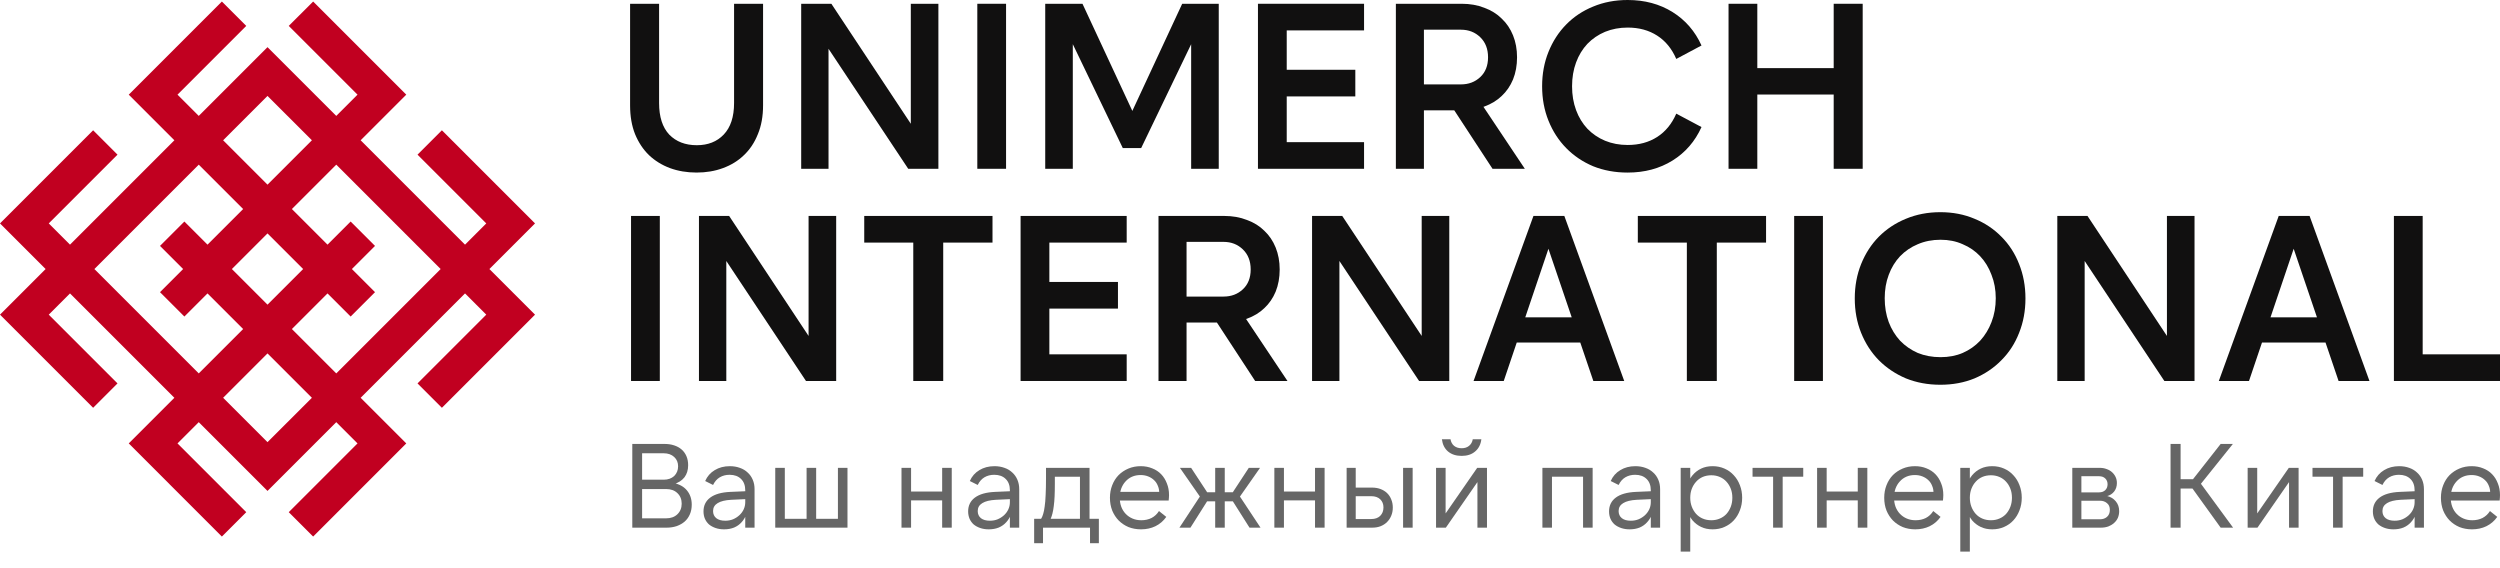 <?xml version="1.0" encoding="UTF-8"?> <svg xmlns="http://www.w3.org/2000/svg" width="132" height="30" viewBox="0 0 132 30" fill="none"><path d="M126.398 20.116V11.402H127.917V18.709H132V20.116H126.398Z" fill="#111010"></path><path d="M118.897 18.087V16.755H123.428V18.087H118.897ZM121.946 11.402L125.108 20.116H123.477L121.05 12.97H121.162L118.747 20.116H117.154L120.316 11.402H121.946Z" fill="#111010"></path><path d="M108.626 20.116V11.402H110.22L114.414 17.738V11.402H115.871V20.116H114.278L110.07 13.78V20.116H108.626Z" fill="#111010"></path><path d="M102.45 20.315C101.795 20.315 101.189 20.203 100.633 19.979C100.085 19.746 99.608 19.427 99.202 19.02C98.803 18.613 98.492 18.132 98.268 17.576C98.044 17.02 97.932 16.414 97.932 15.759C97.932 15.103 98.044 14.497 98.268 13.941C98.492 13.385 98.803 12.904 99.202 12.498C99.608 12.091 100.085 11.775 100.633 11.551C101.189 11.319 101.795 11.203 102.45 11.203C103.106 11.203 103.708 11.319 104.255 11.551C104.803 11.775 105.276 12.091 105.674 12.498C106.081 12.904 106.392 13.385 106.608 13.941C106.832 14.497 106.944 15.103 106.944 15.759C106.944 16.414 106.832 17.02 106.608 17.576C106.392 18.132 106.081 18.613 105.674 19.02C105.276 19.427 104.803 19.746 104.255 19.979C103.708 20.203 103.106 20.315 102.45 20.315ZM102.463 18.858C102.894 18.858 103.284 18.784 103.633 18.634C103.99 18.477 104.297 18.261 104.554 17.987C104.811 17.705 105.011 17.377 105.152 17.004C105.301 16.622 105.376 16.203 105.376 15.746C105.376 15.298 105.301 14.887 105.152 14.514C105.011 14.132 104.811 13.805 104.554 13.531C104.297 13.257 103.99 13.045 103.633 12.896C103.284 12.738 102.894 12.659 102.463 12.659C102.023 12.659 101.621 12.738 101.255 12.896C100.899 13.045 100.587 13.257 100.322 13.531C100.065 13.805 99.865 14.132 99.724 14.514C99.583 14.887 99.513 15.298 99.513 15.746C99.513 16.203 99.583 16.622 99.724 17.004C99.865 17.377 100.065 17.705 100.322 17.987C100.587 18.261 100.899 18.477 101.255 18.634C101.621 18.784 102.023 18.858 102.463 18.858Z" fill="#111010"></path><path d="M94.732 20.116V11.402H96.25V20.116H94.732Z" fill="#111010"></path><path d="M86.477 11.402H93.248V12.809H90.647V20.116H89.066V12.809H86.477V11.402Z" fill="#111010"></path><path d="M79.547 18.087V16.755H84.078V18.087H79.547ZM82.597 11.402L85.759 20.116H84.128L81.701 12.97H81.813L79.398 20.116H77.804L80.966 11.402H82.597Z" fill="#111010"></path><path d="M69.277 20.116V11.402H70.87L75.065 17.738V11.402H76.522V20.116H74.928L70.721 13.78V20.116H69.277Z" fill="#111010"></path><path d="M61.169 20.116V11.402H64.642C65.082 11.402 65.48 11.473 65.837 11.614C66.202 11.746 66.509 11.937 66.758 12.186C67.015 12.427 67.214 12.722 67.355 13.07C67.496 13.419 67.567 13.805 67.567 14.228C67.567 14.659 67.496 15.049 67.355 15.398C67.214 15.738 67.015 16.029 66.758 16.269C66.509 16.51 66.202 16.697 65.837 16.829C65.48 16.962 65.086 17.029 64.654 17.029H62.65V20.116H61.169ZM62.65 15.659H64.604C65.011 15.659 65.351 15.531 65.625 15.273C65.899 15.016 66.036 14.668 66.036 14.228C66.036 13.788 65.899 13.435 65.625 13.17C65.351 12.904 65.011 12.771 64.604 12.771H62.65V15.659ZM64.057 16.73L65.252 16.033L67.978 20.116H66.272L64.057 16.73Z" fill="#111010"></path><path d="M53.887 20.116V11.402H59.489V12.809H55.406V14.887H59.028V16.294H55.406V18.709H59.489V20.116H53.887Z" fill="#111010"></path><path d="M45.632 11.402H52.404V12.809H49.802V20.116H48.221V12.809H45.632V11.402Z" fill="#111010"></path><path d="M36.905 20.116V11.402H38.498L42.693 17.738V11.402H44.15V20.116H42.556L38.349 13.78V20.116H36.905Z" fill="#111010"></path><path d="M33.319 20.116V11.402H34.838V20.116H33.319Z" fill="#111010"></path><path d="M91.267 8.912V0.199H92.786V3.597H96.819V0.199H98.35V8.912H96.819V4.991H92.786V8.912H91.267Z" fill="#111010"></path><path d="M85.942 9.112C85.278 9.112 84.669 9 84.113 8.776C83.565 8.543 83.092 8.224 82.694 7.817C82.295 7.411 81.984 6.929 81.76 6.373C81.536 5.817 81.424 5.212 81.424 4.556C81.424 3.9 81.536 3.295 81.76 2.739C81.984 2.183 82.295 1.701 82.694 1.295C83.092 0.888 83.565 0.573 84.113 0.349C84.669 0.116 85.278 0 85.942 0C86.839 0 87.627 0.212 88.308 0.635C88.988 1.058 89.498 1.647 89.839 2.402L88.507 3.112C88.274 2.573 87.938 2.162 87.498 1.88C87.059 1.597 86.54 1.456 85.942 1.456C85.511 1.456 85.112 1.531 84.747 1.68C84.391 1.83 84.079 2.041 83.814 2.315C83.557 2.589 83.357 2.917 83.216 3.299C83.075 3.68 83.005 4.099 83.005 4.556C83.005 5.012 83.075 5.431 83.216 5.813C83.357 6.195 83.557 6.523 83.814 6.797C84.079 7.07 84.391 7.282 84.747 7.431C85.112 7.581 85.511 7.655 85.942 7.655C86.54 7.655 87.059 7.514 87.498 7.232C87.938 6.95 88.274 6.539 88.507 6L89.839 6.709C89.498 7.465 88.988 8.054 88.308 8.477C87.627 8.9 86.839 9.112 85.942 9.112Z" fill="#111010"></path><path d="M73.702 8.912V0.199H77.175C77.614 0.199 78.013 0.269 78.37 0.41C78.735 0.543 79.042 0.734 79.291 0.983C79.548 1.224 79.747 1.518 79.888 1.867C80.029 2.215 80.1 2.601 80.1 3.024C80.1 3.456 80.029 3.846 79.888 4.194C79.747 4.535 79.548 4.825 79.291 5.066C79.042 5.306 78.735 5.493 78.37 5.626C78.013 5.759 77.619 5.825 77.187 5.825H75.183V8.912H73.702ZM75.183 4.456H77.137C77.544 4.456 77.884 4.327 78.158 4.07C78.432 3.813 78.569 3.464 78.569 3.024C78.569 2.585 78.432 2.232 78.158 1.966C77.884 1.701 77.544 1.568 77.137 1.568H75.183V4.456ZM76.59 5.526L77.785 4.829L80.511 8.912H78.805L76.59 5.526Z" fill="#111010"></path><path d="M66.42 8.912V0.199H72.022V1.605H67.939V3.684H71.561V5.091H67.939V7.506H72.022V8.912H66.42Z" fill="#111010"></path><path d="M59.831 5.95H59.744L62.42 0.199H64.35V8.912H62.893V2.24L62.956 2.203L60.254 7.817H59.283L56.582 2.203L56.644 2.24V8.912H55.188V0.199H57.155L59.831 5.95Z" fill="#111010"></path><path d="M51.602 8.912V0.199H53.12V8.912H51.602Z" fill="#111010"></path><path d="M42.303 8.912V0.199H43.896L48.091 6.535V0.199H49.547V8.912H47.954L43.746 2.576V8.912H42.303Z" fill="#111010"></path><path d="M36.78 9.111C36.273 9.111 35.804 9.033 35.373 8.875C34.95 8.717 34.581 8.489 34.265 8.19C33.958 7.892 33.713 7.522 33.531 7.082C33.356 6.643 33.269 6.136 33.269 5.564V0.199H34.8V5.439C34.8 6.17 34.979 6.726 35.336 7.107C35.701 7.481 36.186 7.667 36.792 7.667C37.381 7.667 37.854 7.481 38.211 7.107C38.576 6.726 38.759 6.17 38.759 5.439V0.199H40.29V5.564C40.29 6.136 40.199 6.643 40.016 7.082C39.842 7.522 39.597 7.892 39.282 8.19C38.975 8.489 38.605 8.717 38.174 8.875C37.751 9.033 37.286 9.111 36.78 9.111Z" fill="#111010"></path><path fill-rule="evenodd" clip-rule="evenodd" d="M0 11.796L2.409 14.205L0 16.614L4.917 21.531L6.204 20.244L2.574 16.614L3.696 15.492L9.207 21.003L6.798 23.412L11.715 28.33L13.002 27.043L9.372 23.412L10.494 22.29L14.124 25.921L17.755 22.29L18.877 23.412L15.246 27.043L16.534 28.33L21.451 23.412L19.042 21.003L24.553 15.492L25.675 16.614L22.045 20.244L23.332 21.531L28.249 16.614L25.84 14.205L28.249 11.796L23.332 6.879L22.045 8.166L25.675 11.796L24.553 12.918L19.042 7.407L21.451 4.998L16.534 0.081L15.246 1.368L18.877 4.998L17.755 6.12L14.124 2.49L10.494 6.12L9.372 4.998L13.002 1.368L11.715 0.081L6.798 4.998L9.207 7.407L3.696 12.918L2.574 11.796L6.204 8.166L4.917 6.879L0 11.796ZM10.494 8.694L4.983 14.205L10.494 19.716L12.838 17.373L10.956 15.492L9.735 16.713L8.448 15.426L9.669 14.205L8.448 12.984L9.735 11.697L10.956 12.918L12.838 11.037L10.494 8.694ZM15.412 11.037L17.755 8.694L23.266 14.205L17.755 19.716L15.412 17.373L17.293 15.492L18.514 16.713L19.801 15.426L18.58 14.205L19.801 12.984L18.514 11.697L17.293 12.918L15.412 11.037ZM16.468 7.407L14.124 9.75L11.781 7.407L14.124 5.064L16.468 7.407ZM14.124 12.324L12.243 14.205L14.124 16.086L16.006 14.205L14.124 12.324ZM14.124 23.346L11.781 21.003L14.124 18.66L16.468 21.003L14.124 23.346Z" fill="#C10020"></path><path d="M130.522 27.949C130.283 27.949 130.061 27.909 129.859 27.829C129.662 27.745 129.489 27.629 129.342 27.482C129.198 27.334 129.085 27.159 129.001 26.957C128.921 26.751 128.881 26.526 128.881 26.282C128.881 26.042 128.921 25.821 129.001 25.619C129.081 25.412 129.192 25.235 129.335 25.088C129.483 24.941 129.655 24.825 129.853 24.741C130.051 24.657 130.268 24.614 130.504 24.614C130.727 24.614 130.929 24.652 131.11 24.728C131.295 24.8 131.453 24.903 131.583 25.038C131.714 25.172 131.815 25.334 131.886 25.524C131.962 25.709 132 25.915 132 26.143C132 26.189 131.998 26.237 131.994 26.288C131.994 26.334 131.99 26.381 131.981 26.427H129.285V25.972H131.533L131.482 26.016C131.482 25.882 131.457 25.758 131.407 25.644C131.36 25.526 131.293 25.427 131.204 25.347C131.116 25.263 131.011 25.198 130.889 25.151C130.771 25.105 130.64 25.082 130.497 25.082C130.333 25.082 130.184 25.111 130.049 25.17C129.914 25.229 129.798 25.313 129.702 25.423C129.605 25.528 129.529 25.654 129.474 25.802C129.424 25.945 129.398 26.103 129.398 26.275C129.398 26.452 129.426 26.614 129.481 26.762C129.535 26.905 129.613 27.029 129.714 27.134C129.815 27.239 129.935 27.322 130.074 27.38C130.213 27.439 130.367 27.469 130.535 27.469C130.737 27.469 130.918 27.429 131.078 27.349C131.238 27.265 131.369 27.143 131.47 26.983L131.855 27.292C131.703 27.507 131.512 27.671 131.28 27.785C131.053 27.894 130.8 27.949 130.522 27.949Z" fill="#111010" fill-opacity="0.64"></path><path d="M125.288 27.002C125.288 26.694 125.406 26.452 125.641 26.275C125.881 26.094 126.235 25.993 126.702 25.972L127.58 25.934V26.351L126.753 26.389C126.433 26.406 126.193 26.465 126.033 26.566C125.873 26.663 125.793 26.802 125.793 26.983C125.793 27.143 125.85 27.269 125.964 27.361C126.077 27.45 126.235 27.494 126.437 27.494C126.584 27.494 126.721 27.469 126.848 27.418C126.974 27.364 127.085 27.292 127.182 27.204C127.279 27.115 127.355 27.012 127.41 26.894C127.464 26.776 127.492 26.65 127.492 26.515L127.662 26.635C127.65 26.825 127.612 26.999 127.549 27.159C127.49 27.319 127.405 27.458 127.296 27.576C127.191 27.694 127.06 27.787 126.904 27.854C126.749 27.917 126.572 27.949 126.374 27.949C126.21 27.949 126.06 27.926 125.926 27.879C125.791 27.833 125.675 27.77 125.578 27.69C125.486 27.606 125.414 27.507 125.364 27.393C125.313 27.275 125.288 27.145 125.288 27.002ZM127.492 27.86V25.89C127.492 25.633 127.418 25.433 127.271 25.29C127.123 25.143 126.921 25.069 126.664 25.069C126.471 25.069 126.298 25.113 126.147 25.202C125.999 25.29 125.881 25.425 125.793 25.606L125.376 25.398C125.486 25.149 125.654 24.958 125.881 24.823C126.109 24.684 126.374 24.614 126.677 24.614C126.871 24.614 127.048 24.644 127.208 24.703C127.368 24.758 127.504 24.84 127.618 24.949C127.736 25.054 127.826 25.183 127.89 25.334C127.953 25.482 127.984 25.648 127.984 25.833V27.86H127.492Z" fill="#111010" fill-opacity="0.64"></path><path d="M124.777 24.703V25.17H123.691V27.86H123.186V25.17H122.1V24.703H124.777Z" fill="#111010" fill-opacity="0.64"></path><path d="M119.181 24.703V27.109L120.849 24.703H121.366V27.86H120.861V25.454L119.194 27.86H118.676V24.703H119.181Z" fill="#111010" fill-opacity="0.64"></path><path d="M114.605 27.861V23.44H115.136V25.303H116.007V25.796H115.136V27.861H114.605ZM116.209 25.543L117.908 27.861H117.251L115.591 25.556L117.251 23.44H117.896L116.209 25.543Z" fill="#111010" fill-opacity="0.64"></path><path d="M109.417 27.86V24.703H110.876C111.002 24.703 111.12 24.724 111.229 24.766C111.339 24.804 111.434 24.858 111.514 24.93C111.594 25.002 111.657 25.086 111.703 25.183C111.749 25.279 111.772 25.387 111.772 25.505C111.772 25.677 111.724 25.827 111.627 25.953C111.53 26.075 111.402 26.157 111.242 26.199L111.223 26.18C111.429 26.227 111.591 26.321 111.709 26.465C111.831 26.608 111.892 26.782 111.892 26.989C111.892 27.115 111.869 27.233 111.823 27.342C111.777 27.448 111.709 27.538 111.621 27.614C111.537 27.69 111.436 27.751 111.318 27.797C111.2 27.839 111.071 27.86 110.933 27.86H109.417ZM109.897 25.997H110.832C110.97 25.997 111.08 25.957 111.16 25.877C111.24 25.797 111.28 25.694 111.28 25.568C111.28 25.446 111.24 25.345 111.16 25.265C111.08 25.185 110.97 25.145 110.832 25.145H109.897V25.997ZM109.897 27.418H110.882C111.029 27.418 111.151 27.376 111.248 27.292C111.349 27.203 111.4 27.079 111.4 26.919C111.4 26.763 111.349 26.645 111.248 26.566C111.151 26.481 111.029 26.439 110.882 26.439H109.897V27.418Z" fill="#111010" fill-opacity="0.64"></path><path d="M103.503 29.123V24.703H104.008V29.123H103.503ZM105.189 27.949C104.962 27.949 104.76 27.907 104.583 27.823C104.406 27.738 104.254 27.622 104.128 27.475C104.006 27.324 103.913 27.147 103.85 26.945C103.787 26.743 103.756 26.522 103.756 26.282C103.756 26.042 103.787 25.821 103.85 25.619C103.913 25.416 104.006 25.242 104.128 25.094C104.254 24.943 104.406 24.825 104.583 24.741C104.76 24.657 104.962 24.614 105.189 24.614C105.416 24.614 105.625 24.657 105.814 24.741C106.008 24.825 106.172 24.943 106.307 25.094C106.446 25.242 106.553 25.416 106.629 25.619C106.709 25.821 106.749 26.042 106.749 26.282C106.749 26.522 106.709 26.743 106.629 26.945C106.553 27.147 106.446 27.324 106.307 27.475C106.172 27.622 106.008 27.738 105.814 27.823C105.625 27.907 105.416 27.949 105.189 27.949ZM105.12 27.469C105.284 27.469 105.433 27.439 105.568 27.38C105.707 27.322 105.825 27.239 105.922 27.134C106.018 27.025 106.094 26.898 106.149 26.755C106.204 26.608 106.231 26.45 106.231 26.282C106.231 26.109 106.204 25.951 106.149 25.808C106.094 25.665 106.018 25.541 105.922 25.435C105.825 25.326 105.707 25.242 105.568 25.183C105.433 25.124 105.284 25.094 105.12 25.094C104.955 25.094 104.804 25.124 104.665 25.183C104.53 25.242 104.414 25.326 104.318 25.435C104.221 25.541 104.145 25.665 104.09 25.808C104.035 25.951 104.008 26.109 104.008 26.282C104.008 26.45 104.035 26.608 104.09 26.755C104.145 26.898 104.221 27.025 104.318 27.134C104.414 27.239 104.53 27.322 104.665 27.38C104.804 27.439 104.955 27.469 105.12 27.469Z" fill="#111010" fill-opacity="0.64"></path><path d="M101.129 27.949C100.889 27.949 100.668 27.909 100.466 27.829C100.268 27.745 100.095 27.629 99.948 27.482C99.805 27.334 99.691 27.159 99.607 26.957C99.527 26.751 99.487 26.526 99.487 26.282C99.487 26.042 99.527 25.821 99.607 25.619C99.687 25.412 99.799 25.235 99.942 25.088C100.089 24.941 100.262 24.825 100.46 24.741C100.657 24.657 100.874 24.614 101.11 24.614C101.333 24.614 101.535 24.652 101.716 24.728C101.901 24.8 102.059 24.903 102.19 25.038C102.32 25.172 102.421 25.334 102.493 25.524C102.569 25.709 102.607 25.915 102.607 26.143C102.607 26.189 102.605 26.237 102.6 26.288C102.6 26.334 102.596 26.381 102.588 26.427H99.891V25.972H102.139L102.089 26.016C102.089 25.882 102.064 25.758 102.013 25.644C101.967 25.526 101.899 25.427 101.811 25.347C101.723 25.263 101.617 25.198 101.495 25.151C101.377 25.105 101.247 25.082 101.104 25.082C100.939 25.082 100.79 25.111 100.655 25.17C100.521 25.229 100.405 25.313 100.308 25.423C100.211 25.528 100.135 25.654 100.081 25.802C100.03 25.945 100.005 26.103 100.005 26.275C100.005 26.452 100.032 26.614 100.087 26.762C100.142 26.905 100.22 27.029 100.321 27.134C100.422 27.239 100.542 27.322 100.681 27.38C100.819 27.439 100.973 27.469 101.142 27.469C101.344 27.469 101.525 27.429 101.685 27.349C101.845 27.265 101.975 27.143 102.076 26.983L102.461 27.292C102.31 27.507 102.118 27.671 101.887 27.785C101.659 27.894 101.407 27.949 101.129 27.949Z" fill="#111010" fill-opacity="0.64"></path><path d="M98.595 24.703V27.86H98.09V26.42H96.448V27.86H95.943V24.703H96.448V25.953H98.09V24.703H98.595Z" fill="#111010" fill-opacity="0.64"></path><path d="M95.211 24.703V25.17H94.125V27.86H93.62V25.17H92.534V24.703H95.211Z" fill="#111010" fill-opacity="0.64"></path><path d="M88.74 29.123V24.703H89.245V29.123H88.74ZM90.426 27.949C90.199 27.949 89.997 27.907 89.82 27.823C89.643 27.738 89.492 27.622 89.365 27.475C89.243 27.324 89.15 27.147 89.087 26.945C89.024 26.743 88.993 26.522 88.993 26.282C88.993 26.042 89.024 25.821 89.087 25.619C89.15 25.416 89.243 25.242 89.365 25.094C89.492 24.943 89.643 24.825 89.82 24.741C89.997 24.657 90.199 24.614 90.426 24.614C90.653 24.614 90.862 24.657 91.051 24.741C91.245 24.825 91.409 24.943 91.544 25.094C91.683 25.242 91.79 25.416 91.866 25.619C91.946 25.821 91.986 26.042 91.986 26.282C91.986 26.522 91.946 26.743 91.866 26.945C91.79 27.147 91.683 27.324 91.544 27.475C91.409 27.622 91.245 27.738 91.051 27.823C90.862 27.907 90.653 27.949 90.426 27.949ZM90.357 27.469C90.521 27.469 90.67 27.439 90.805 27.38C90.944 27.322 91.062 27.239 91.159 27.134C91.255 27.025 91.331 26.898 91.386 26.755C91.441 26.608 91.468 26.45 91.468 26.282C91.468 26.109 91.441 25.951 91.386 25.808C91.331 25.665 91.255 25.541 91.159 25.435C91.062 25.326 90.944 25.242 90.805 25.183C90.67 25.124 90.521 25.094 90.357 25.094C90.192 25.094 90.041 25.124 89.902 25.183C89.767 25.242 89.651 25.326 89.555 25.435C89.458 25.541 89.382 25.665 89.327 25.808C89.272 25.951 89.245 26.109 89.245 26.282C89.245 26.45 89.272 26.608 89.327 26.755C89.382 26.898 89.458 27.025 89.555 27.134C89.651 27.239 89.767 27.322 89.902 27.38C90.041 27.439 90.192 27.469 90.357 27.469Z" fill="#111010" fill-opacity="0.64"></path><path d="M84.958 27.002C84.958 26.694 85.076 26.452 85.312 26.275C85.552 26.094 85.905 25.993 86.373 25.972L87.25 25.934V26.351L86.423 26.389C86.103 26.406 85.863 26.465 85.703 26.566C85.543 26.663 85.463 26.802 85.463 26.983C85.463 27.143 85.52 27.269 85.634 27.361C85.747 27.45 85.905 27.494 86.107 27.494C86.255 27.494 86.391 27.469 86.518 27.418C86.644 27.364 86.756 27.292 86.853 27.204C86.949 27.115 87.025 27.012 87.08 26.894C87.135 26.776 87.162 26.65 87.162 26.515L87.332 26.635C87.32 26.825 87.282 26.999 87.219 27.159C87.16 27.319 87.076 27.458 86.966 27.576C86.861 27.694 86.73 27.787 86.575 27.854C86.419 27.917 86.242 27.949 86.044 27.949C85.88 27.949 85.731 27.926 85.596 27.879C85.461 27.833 85.345 27.77 85.249 27.69C85.156 27.606 85.084 27.507 85.034 27.393C84.983 27.275 84.958 27.145 84.958 27.002ZM87.162 27.86V25.89C87.162 25.633 87.088 25.433 86.941 25.29C86.793 25.143 86.591 25.069 86.335 25.069C86.141 25.069 85.968 25.113 85.817 25.202C85.669 25.29 85.552 25.425 85.463 25.606L85.046 25.398C85.156 25.149 85.324 24.958 85.552 24.823C85.779 24.684 86.044 24.614 86.347 24.614C86.541 24.614 86.718 24.644 86.878 24.703C87.038 24.758 87.174 24.84 87.288 24.949C87.406 25.054 87.497 25.183 87.56 25.334C87.623 25.482 87.654 25.648 87.654 25.833V27.86H87.162Z" fill="#111010" fill-opacity="0.64"></path><path d="M81.439 24.703H84.091V27.86H83.586V25.17H81.944V27.86H81.439V24.703Z" fill="#111010" fill-opacity="0.64"></path><path d="M76.328 24.703V27.109L77.995 24.703H78.513V27.86H78.008V25.454L76.341 27.86H75.823V24.703H76.328ZM77.174 24.071C76.88 24.071 76.64 23.993 76.454 23.837C76.273 23.682 76.166 23.467 76.132 23.193H76.587C76.612 23.341 76.675 23.456 76.776 23.541C76.882 23.625 77.014 23.667 77.174 23.667C77.334 23.667 77.465 23.625 77.566 23.541C77.671 23.456 77.736 23.341 77.762 23.193H78.216C78.183 23.467 78.073 23.682 77.888 23.837C77.707 23.993 77.469 24.071 77.174 24.071Z" fill="#111010" fill-opacity="0.64"></path><path d="M74.083 24.703H74.588V27.86H74.083V24.703ZM71.582 27.405H72.403C72.605 27.405 72.763 27.349 72.877 27.235C72.99 27.121 73.047 26.974 73.047 26.793C73.047 26.616 72.99 26.473 72.877 26.363C72.763 26.254 72.605 26.199 72.403 26.199H71.582V27.405ZM72.454 27.86H71.102V24.703H71.582V25.745H72.441C72.605 25.745 72.755 25.77 72.889 25.82C73.024 25.871 73.14 25.942 73.237 26.035C73.334 26.128 73.407 26.239 73.458 26.37C73.513 26.5 73.54 26.643 73.54 26.799C73.54 26.955 73.513 27.098 73.458 27.229C73.407 27.355 73.334 27.466 73.237 27.563C73.144 27.656 73.03 27.73 72.896 27.784C72.765 27.835 72.618 27.86 72.454 27.86Z" fill="#111010" fill-opacity="0.64"></path><path d="M69.939 24.703V27.86H69.433V26.42H67.792V27.86H67.286V24.703H67.792V25.953H69.433V24.703H69.939Z" fill="#111010" fill-opacity="0.64"></path><path d="M64.162 27.86V26.471H63.511V25.991H64.162V24.703H64.667V25.991H65.311V26.471H64.667V27.86H64.162ZM64.939 26.224L65.936 24.703H66.53L65.469 26.218L66.555 27.86H65.974L64.939 26.224ZM63.89 26.224L62.855 27.86H62.274L63.353 26.218L62.299 24.703H62.892L63.89 26.224Z" fill="#111010" fill-opacity="0.64"></path><path d="M60.247 27.949C60.007 27.949 59.786 27.909 59.584 27.829C59.386 27.745 59.214 27.629 59.066 27.482C58.923 27.334 58.809 27.159 58.725 26.957C58.645 26.751 58.605 26.526 58.605 26.282C58.605 26.042 58.645 25.821 58.725 25.619C58.805 25.412 58.917 25.235 59.06 25.088C59.207 24.941 59.38 24.825 59.578 24.741C59.776 24.657 59.992 24.614 60.228 24.614C60.451 24.614 60.653 24.652 60.834 24.728C61.02 24.8 61.178 24.903 61.308 25.038C61.438 25.172 61.539 25.334 61.611 25.524C61.687 25.709 61.725 25.915 61.725 26.143C61.725 26.189 61.723 26.237 61.718 26.288C61.718 26.334 61.714 26.381 61.706 26.427H59.009V25.972H61.258L61.207 26.016C61.207 25.882 61.182 25.758 61.131 25.644C61.085 25.526 61.017 25.427 60.929 25.347C60.841 25.263 60.735 25.198 60.613 25.151C60.495 25.105 60.365 25.082 60.222 25.082C60.058 25.082 59.908 25.111 59.773 25.17C59.639 25.229 59.523 25.313 59.426 25.423C59.329 25.528 59.254 25.654 59.199 25.802C59.148 25.945 59.123 26.103 59.123 26.275C59.123 26.452 59.15 26.614 59.205 26.762C59.26 26.905 59.338 27.029 59.439 27.134C59.54 27.239 59.66 27.322 59.799 27.38C59.938 27.439 60.091 27.469 60.26 27.469C60.462 27.469 60.643 27.429 60.803 27.349C60.963 27.265 61.093 27.143 61.194 26.983L61.58 27.292C61.428 27.507 61.236 27.671 61.005 27.785C60.778 27.894 60.525 27.949 60.247 27.949Z" fill="#111010" fill-opacity="0.64"></path><path d="M54.603 28.681V27.393H54.97C55.012 27.33 55.048 27.247 55.077 27.146C55.111 27.041 55.138 26.907 55.159 26.742C55.184 26.574 55.201 26.37 55.21 26.13C55.222 25.89 55.229 25.602 55.229 25.265V24.703H57.527V27.393H58.02V28.681H57.553V27.86H55.071V28.681H54.603ZM55.475 27.393H57.022V25.17H55.696V25.536C55.696 25.789 55.692 26.012 55.683 26.206C55.675 26.399 55.66 26.572 55.639 26.723C55.622 26.871 55.599 26.999 55.57 27.109C55.544 27.214 55.513 27.309 55.475 27.393Z" fill="#111010" fill-opacity="0.64"></path><path d="M51.118 27.002C51.118 26.694 51.236 26.452 51.472 26.275C51.712 26.094 52.066 25.993 52.533 25.972L53.411 25.934V26.351L52.584 26.389C52.264 26.406 52.023 26.465 51.864 26.566C51.704 26.663 51.624 26.802 51.624 26.983C51.624 27.143 51.68 27.269 51.794 27.361C51.908 27.45 52.066 27.494 52.268 27.494C52.415 27.494 52.552 27.469 52.678 27.418C52.804 27.364 52.916 27.292 53.013 27.204C53.11 27.115 53.185 27.012 53.24 26.894C53.295 26.776 53.322 26.65 53.322 26.515L53.493 26.635C53.48 26.825 53.442 26.999 53.379 27.159C53.32 27.319 53.236 27.458 53.127 27.576C53.021 27.694 52.891 27.787 52.735 27.854C52.579 27.917 52.402 27.949 52.205 27.949C52.04 27.949 51.891 27.926 51.756 27.879C51.621 27.833 51.506 27.77 51.409 27.69C51.316 27.606 51.245 27.507 51.194 27.393C51.144 27.275 51.118 27.145 51.118 27.002ZM53.322 27.86V25.89C53.322 25.633 53.249 25.433 53.101 25.29C52.954 25.143 52.752 25.069 52.495 25.069C52.301 25.069 52.129 25.113 51.977 25.202C51.83 25.29 51.712 25.425 51.624 25.606L51.207 25.398C51.316 25.149 51.485 24.958 51.712 24.823C51.939 24.684 52.205 24.614 52.508 24.614C52.701 24.614 52.878 24.644 53.038 24.703C53.198 24.758 53.335 24.84 53.449 24.949C53.566 25.054 53.657 25.183 53.72 25.334C53.783 25.482 53.815 25.648 53.815 25.833V27.86H53.322Z" fill="#111010" fill-opacity="0.64"></path><path d="M50.252 24.703V27.86H49.746V26.42H48.105V27.86H47.599V24.703H48.105V25.953H49.746V24.703H50.252Z" fill="#111010" fill-opacity="0.64"></path><path d="M40.933 27.86V24.703H41.438V27.393H42.588V24.703H43.093V27.393H44.242V24.703H44.747V27.86H40.933Z" fill="#111010" fill-opacity="0.64"></path><path d="M37.145 27.002C37.145 26.694 37.263 26.452 37.498 26.275C37.738 26.094 38.092 25.993 38.559 25.972L39.437 25.934V26.351L38.61 26.389C38.29 26.406 38.05 26.465 37.89 26.566C37.73 26.663 37.65 26.802 37.65 26.983C37.65 27.143 37.707 27.269 37.821 27.361C37.934 27.45 38.092 27.494 38.294 27.494C38.441 27.494 38.578 27.469 38.705 27.418C38.831 27.364 38.942 27.292 39.039 27.204C39.136 27.115 39.212 27.012 39.267 26.894C39.321 26.776 39.349 26.65 39.349 26.515L39.519 26.635C39.507 26.825 39.469 26.999 39.406 27.159C39.347 27.319 39.262 27.458 39.153 27.576C39.048 27.694 38.917 27.787 38.761 27.854C38.606 27.917 38.429 27.949 38.231 27.949C38.067 27.949 37.917 27.926 37.783 27.879C37.648 27.833 37.532 27.77 37.435 27.69C37.343 27.606 37.271 27.507 37.221 27.393C37.17 27.275 37.145 27.145 37.145 27.002ZM39.349 27.86V25.89C39.349 25.633 39.275 25.433 39.128 25.29C38.98 25.143 38.778 25.069 38.521 25.069C38.328 25.069 38.155 25.113 38.004 25.202C37.856 25.29 37.738 25.425 37.65 25.606L37.233 25.398C37.343 25.149 37.511 24.958 37.738 24.823C37.966 24.684 38.231 24.614 38.534 24.614C38.728 24.614 38.904 24.644 39.065 24.703C39.224 24.758 39.361 24.84 39.475 24.949C39.593 25.054 39.683 25.183 39.746 25.334C39.81 25.482 39.841 25.648 39.841 25.833V27.86H39.349Z" fill="#111010" fill-opacity="0.64"></path><path d="M33.385 23.44H35.084C35.273 23.44 35.444 23.465 35.596 23.516C35.751 23.567 35.884 23.64 35.993 23.737C36.103 23.834 36.187 23.952 36.246 24.091C36.305 24.23 36.334 24.387 36.334 24.564C36.334 24.817 36.269 25.029 36.139 25.202C36.008 25.37 35.812 25.495 35.551 25.575V25.499C35.871 25.562 36.113 25.697 36.278 25.903C36.442 26.105 36.524 26.353 36.524 26.648C36.524 26.838 36.49 27.008 36.423 27.16C36.36 27.307 36.269 27.433 36.151 27.538C36.033 27.64 35.892 27.72 35.728 27.779C35.564 27.833 35.383 27.861 35.185 27.861H33.385V23.44ZM33.903 25.328H35.046C35.273 25.328 35.456 25.263 35.596 25.133C35.734 24.998 35.804 24.827 35.804 24.621C35.804 24.419 35.734 24.255 35.596 24.128C35.456 23.998 35.273 23.933 35.046 23.933H33.903V25.328ZM33.903 25.821V27.368H35.166C35.419 27.368 35.619 27.297 35.766 27.153C35.917 27.01 35.993 26.823 35.993 26.591C35.993 26.364 35.917 26.179 35.766 26.036C35.619 25.892 35.419 25.821 35.166 25.821H33.903Z" fill="#111010" fill-opacity="0.64"></path></svg> 
